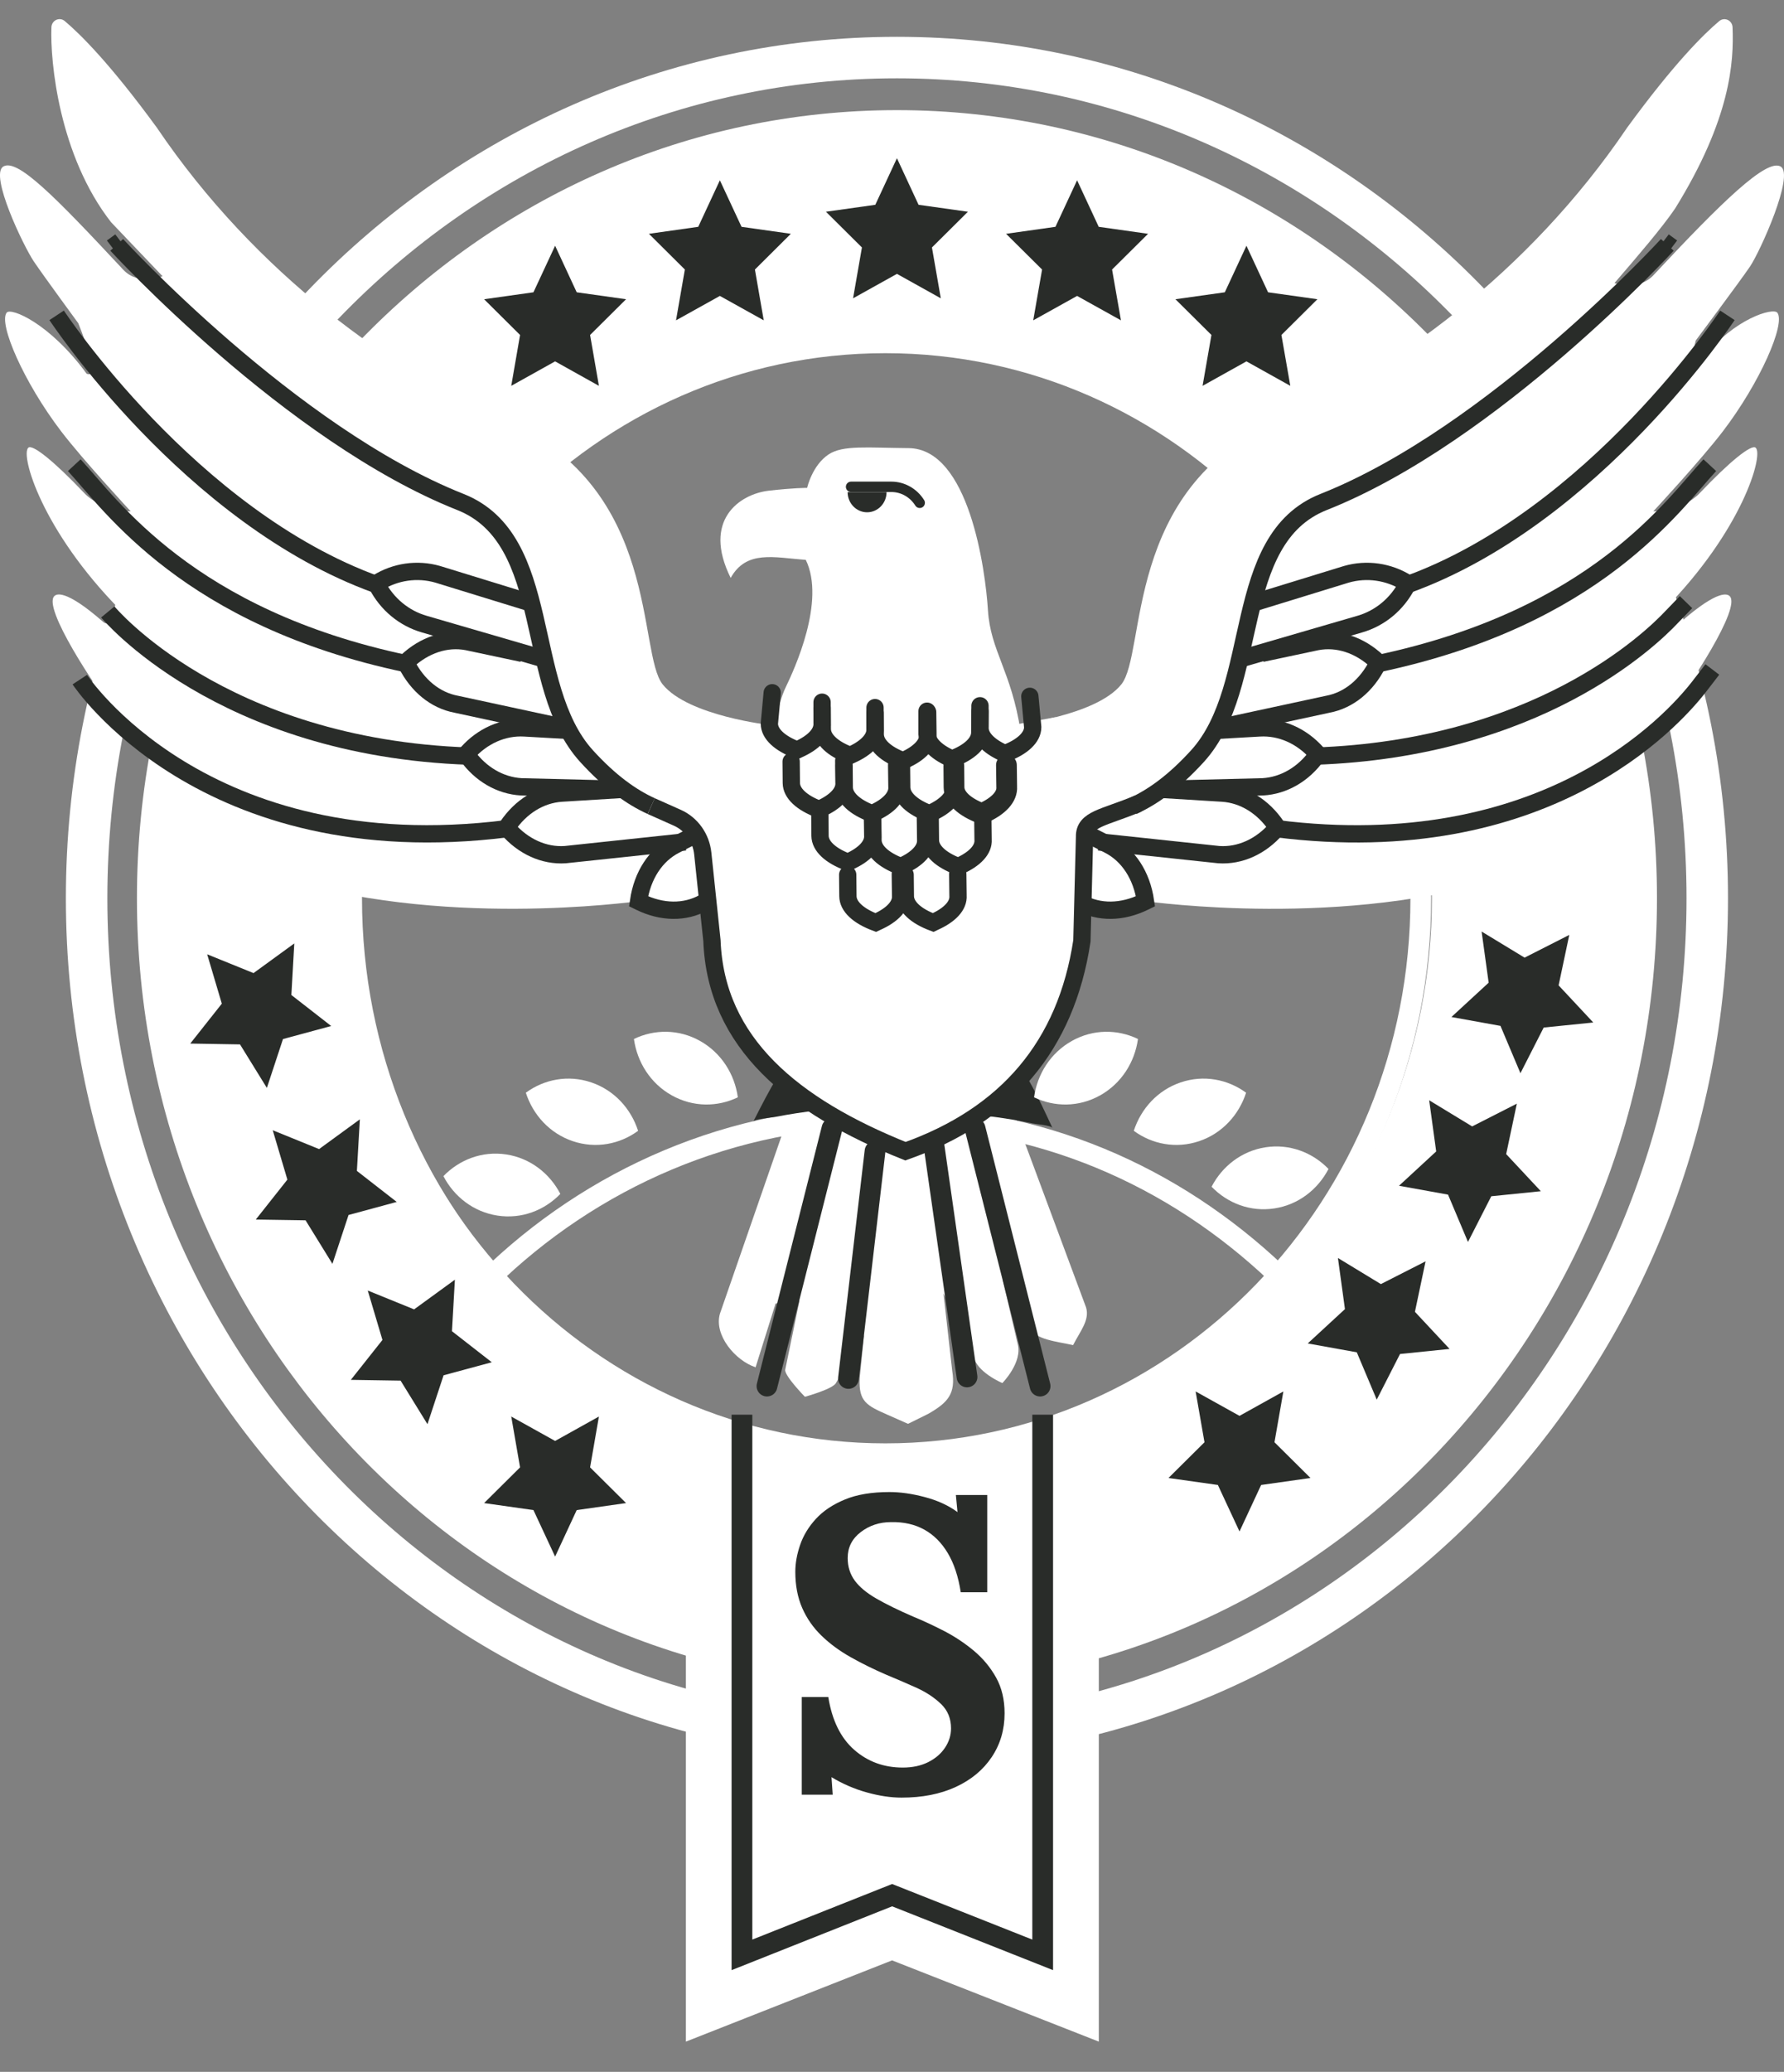 <?xml version="1.0" encoding="UTF-8"?> <svg xmlns="http://www.w3.org/2000/svg" width="56" height="65" viewBox="0 0 56 65" fill="none"><rect x="0" y="0" width="56" height="65" fill="#808080" stroke="none"/><path d="M28.155 52.343C21.931 52.343 16.079 49.83 11.678 45.266C7.277 40.702 4.853 34.634 4.853 28.18C4.853 21.726 7.277 15.658 11.678 11.094C16.079 6.531 21.931 4.017 28.155 4.017C34.379 4.017 40.231 6.531 44.632 11.094C49.034 15.658 51.458 21.726 51.458 28.18C51.458 34.634 49.034 40.702 44.632 45.266C40.231 49.83 34.379 52.343 28.155 52.343ZM28.155 10.769C18.896 10.769 11.363 18.58 11.363 28.181C11.363 37.782 18.896 45.593 28.155 45.593C37.414 45.593 44.947 37.782 44.947 28.181C44.947 18.58 37.414 10.769 28.155 10.769Z" fill="white"></path><path d="M32.347 41.661L31.979 40.343L31.477 40.16L31.945 42.162C32.104 42.745 31.464 43.391 31.464 43.391C31.464 43.391 30.638 43.043 30.561 42.541L29.616 40.574L29.89 43.002C30.006 43.727 29.757 44.002 29.137 44.357L28.503 44.67L27.854 44.383C27.207 44.097 26.949 43.972 26.985 43.245L27.121 41.885L26.247 43.379C26.166 43.576 25.266 43.821 25.266 43.821C25.266 43.821 24.628 43.169 24.647 42.976L25.096 40.803L24.346 40.895L23.718 42.896C23.077 42.684 22.404 41.883 22.599 41.214L25.929 31.614L23.938 27.766C23.917 27.035 23.522 26.654 22.809 26.569L23.781 22.779L24.819 22.507L31.309 22.834L33.134 22.501L33.248 26.634C32.74 26.813 32.407 27.169 32.376 27.831L30.699 31.899L34.092 41.018C34.209 41.417 33.915 41.749 33.685 42.2C33.164 42.084 32.476 42.027 32.348 41.659L32.347 41.661Z" fill="white"></path><path d="M28.155 54.557C42.203 54.557 53.591 42.748 53.591 28.181C53.591 13.614 42.203 1.806 28.155 1.806C14.107 1.806 2.719 13.614 2.719 28.181C2.719 42.748 14.107 54.557 28.155 54.557Z" stroke="white" stroke-width="1.302" stroke-miterlimit="10"></path><path d="M28.155 52.582C41.151 52.582 51.687 41.657 51.687 28.181C51.687 14.705 41.151 3.781 28.155 3.781C15.159 3.781 4.624 14.705 4.624 28.181C4.624 41.657 15.159 52.582 28.155 52.582Z" stroke="white" stroke-width="0.651" stroke-miterlimit="10"></path><path d="M27.792 45.608C37.074 45.608 44.599 37.806 44.599 28.181C44.599 18.557 37.074 10.755 27.792 10.755C18.511 10.755 10.986 18.557 10.986 28.181C10.986 37.806 18.511 45.608 27.792 45.608Z" stroke="white" stroke-width="0.651" stroke-miterlimit="10"></path><path d="M15.306 40.16C18.567 36.972 22.962 35.018 27.797 35.018C32.632 35.018 36.839 36.889 40.077 39.956" stroke="white" stroke-width="0.651" stroke-miterlimit="10"></path><path d="M32.036 22.939C31.746 21.054 31.09 20.415 31.012 19.148C30.933 17.881 30.421 14.075 28.52 14.059C27.235 14.049 26.459 13.958 26.009 14.257C25.493 14.6 25.336 15.306 25.336 15.306C25.336 15.306 24.882 15.306 24.121 15.396C23.223 15.503 22.033 16.313 22.936 18.131C23.43 17.249 24.289 17.49 25.294 17.565C25.922 18.857 24.941 20.986 24.665 21.558C24.39 22.131 24.311 22.938 24.311 22.938C24.311 22.938 28.777 23.031 32.036 22.938V22.939Z" fill="white"></path><path d="M23.648 35.183C23.899 34.689 24.15 34.195 24.439 33.726C24.468 33.681 24.501 33.632 24.552 33.621C24.601 33.612 24.648 33.642 24.689 33.671C25.218 34.035 25.819 34.331 26.325 34.724C26.247 34.841 25.843 34.813 25.704 34.83C25.471 34.858 25.24 34.889 25.009 34.924C24.778 34.959 24.548 35 24.319 35.044C24.226 35.062 23.689 35.105 23.648 35.183Z" fill="#292C29"></path><path d="M33.036 35.387C32.808 34.893 32.579 34.399 32.315 33.93C32.29 33.885 32.259 33.835 32.212 33.825C32.167 33.816 32.125 33.845 32.087 33.875C31.604 34.239 31.058 34.535 30.595 34.928C30.667 35.045 31.036 35.017 31.162 35.034C31.373 35.062 31.584 35.093 31.794 35.128C32.005 35.163 32.214 35.203 32.424 35.247C32.508 35.265 32.999 35.308 33.035 35.387H33.036Z" fill="#292C29"></path><path d="M52.514 7.449C52.514 7.449 48.8 12.524 43.036 15.668C41.115 16.716 39.725 17.193 39.399 18.519C39.017 20.075 38.085 24.793 35.159 25.402C32.232 26.011 32.452 25.976 32.452 25.976" stroke="#292C29" stroke-width="0.326" stroke-miterlimit="10"></path><path d="M31.815 22.749C31.815 22.749 34.395 22.464 35.196 21.475C35.997 20.486 35.262 15.34 40.053 13.242C43.661 11.662 47.966 8.6 51.076 4.005C52.55 1.987 53.489 1.062 53.967 0.662C54.131 0.524 54.376 0.637 54.385 0.856C54.428 1.941 54.332 3.714 52.583 6.54C52.164 7.157 51.413 8.026 50.678 8.882C50.678 8.882 51.427 9.144 51.907 8.629C54.061 6.319 55.456 4.968 55.896 5.225C56.337 5.483 55.251 7.893 54.931 8.365C54.611 8.836 53.232 10.679 53.232 10.679C53.232 10.679 53 11.432 53.483 11.213C54.422 10.005 55.663 9.637 55.792 9.812C56.051 10.16 55.255 11.994 54.08 13.534C53.386 14.442 51.897 16.043 51.897 16.043C51.897 16.043 52.816 16.039 53.358 15.467C54.286 14.488 54.98 13.926 55.112 14.047C55.366 14.278 54.682 16.653 52.225 19.139C52.184 19.224 52.527 19.716 52.76 19.513C53.97 18.455 54.235 18.646 54.293 18.701C54.67 19.053 53.042 21.532 52.334 22.438C50.838 24.351 48.47 24.927 46.319 25.919C46.849 25.809 46.928 25.813 47.466 25.727C48.513 25.561 49.211 25.648 49.242 25.978C49.253 26.086 48.979 26.956 47.407 27.469C42.22 29.162 36.166 28.287 35.953 28.278C35.157 28.558 35.061 28.748 34.574 28.69C33.194 28.523 32.276 26.996 32.276 26.996C32.144 24.585 31.931 24.743 31.812 22.75L31.815 22.749Z" fill="white"></path><path d="M54.223 9.893C54.223 9.893 50.051 16.226 44.171 18.345" stroke="#292C29" stroke-width="0.543" stroke-miterlimit="10"></path><path d="M52.337 7.682C52.337 7.682 46.88 13.637 41.55 15.748C38.595 16.918 39.598 21.515 37.588 23.723C36.844 24.539 36.177 25.008 35.56 25.29" stroke="#292C29" stroke-width="0.543" stroke-miterlimit="10"></path><path d="M53.671 14.594C52.515 15.844 50.096 19.38 43.246 20.823" stroke="#292C29" stroke-width="0.543" stroke-miterlimit="10"></path><path d="M52.924 18.891C52.924 18.891 52.574 19.252 52.486 19.345C51.783 20.096 48.228 23.488 41.258 23.723" stroke="#292C29" stroke-width="0.543" stroke-miterlimit="10"></path><path d="M53.75 21.003C53.75 21.003 53.441 21.409 53.323 21.558C52.477 22.643 48.476 27.056 40.069 25.998" stroke="#292C29" stroke-width="0.543" stroke-miterlimit="10"></path><path d="M36.449 24.764L39.638 24.685C40.3 24.647 40.916 24.289 41.341 23.696L41.367 23.66L41.338 23.628C40.852 23.085 40.202 22.799 39.538 22.837L38.039 22.922" stroke="#292C29" stroke-width="0.543" stroke-miterlimit="10"></path><path d="M38.248 22.834L41.685 22.093C42.337 21.97 42.9 21.511 43.244 20.824L43.265 20.782L43.232 20.752C42.678 20.232 41.994 20.007 41.341 20.13L39.607 20.498" stroke="#292C29" stroke-width="0.543" stroke-miterlimit="10"></path><path d="M38.91 20.678L42.681 19.581C43.32 19.398 43.857 18.951 44.17 18.345L44.189 18.308L44.156 18.286C43.587 17.932 42.903 17.834 42.264 18.017L39.318 18.923" stroke="#292C29" stroke-width="0.543" stroke-miterlimit="10"></path><path d="M34.492 26.412L38.261 26.813C38.923 26.856 39.577 26.561 40.068 25.997L40.097 25.963L40.072 25.926C39.652 25.303 39.039 24.926 38.377 24.883L36.449 24.764" stroke="#292C29" stroke-width="0.543" stroke-miterlimit="10"></path><path d="M31.502 26.985L33.915 28.32C34.5 28.644 35.223 28.635 35.916 28.296L35.957 28.276C35.839 27.463 35.42 26.822 34.802 26.508L33.496 25.845" stroke="#292C29" stroke-width="0.543" stroke-miterlimit="10"></path><path d="M3.487 7.449C3.487 7.449 7.202 12.524 12.966 15.668C14.886 16.716 16.276 17.193 16.602 18.519C16.984 20.075 17.916 24.793 20.842 25.402C23.769 26.012 23.55 25.976 23.55 25.976" stroke="#292C29" stroke-width="0.326" stroke-miterlimit="10"></path><path d="M24.185 22.749C24.185 22.749 21.605 22.464 20.804 21.475C20.003 20.486 20.738 15.34 15.947 13.242C12.339 11.662 8.034 8.6 4.924 4.005C3.449 1.986 2.51 1.062 2.032 0.66C1.868 0.523 1.623 0.636 1.614 0.855C1.571 1.94 1.858 4.888 3.487 6.972L5.103 8.666C5.103 8.666 4.35 8.978 3.869 8.462C1.715 6.152 0.544 4.965 0.104 5.224C-0.337 5.483 0.742 7.73 1.062 8.203C1.382 8.675 2.456 10.139 2.456 10.139C2.456 10.139 3.202 11.943 2.719 11.724C1.562 10.139 0.337 9.636 0.208 9.81C-0.051 10.159 0.745 11.993 1.92 13.533C2.614 14.441 4.103 16.042 4.103 16.042C4.103 16.042 3.184 16.038 2.642 15.466C1.714 14.487 1.02 13.925 0.888 14.046C0.634 14.277 1.318 16.651 3.775 19.138C3.816 19.223 3.473 19.715 3.24 19.512C2.03 18.454 1.765 18.645 1.708 18.699C1.33 19.052 2.958 21.531 3.666 22.437C5.162 24.35 7.53 24.926 9.681 25.917C9.151 25.808 9.072 25.812 8.534 25.726C7.487 25.56 6.789 25.647 6.758 25.977C6.747 26.085 7.021 26.955 8.594 27.468C13.78 29.161 19.834 28.286 20.047 28.277C20.843 28.557 20.939 28.747 21.426 28.689C22.806 28.522 23.724 26.995 23.724 26.995C23.857 24.584 24.069 24.742 24.188 22.749H24.185Z" fill="white"></path><path d="M1.778 9.893C1.778 9.893 5.95 16.226 11.83 18.345" stroke="#292C29" stroke-width="0.543" stroke-miterlimit="10"></path><path d="M3.664 7.682C3.664 7.682 9.121 13.637 14.451 15.748C17.406 16.918 16.403 21.515 18.413 23.723C19.157 24.539 19.824 25.008 20.441 25.29" stroke="#292C29" stroke-width="0.543" stroke-miterlimit="10"></path><path d="M2.331 14.594C3.487 15.844 5.906 19.38 12.756 20.823" stroke="#292C29" stroke-width="0.543" stroke-miterlimit="10"></path><path d="M3.384 19.199C3.384 19.199 6.903 23.459 14.743 23.723" stroke="#292C29" stroke-width="0.543" stroke-miterlimit="10"></path><path d="M2.505 21.322C2.505 21.322 6.367 27.202 15.933 25.997" stroke="#292C29" stroke-width="0.543" stroke-miterlimit="10"></path><path d="M19.552 24.764L16.363 24.685C15.701 24.647 15.086 24.289 14.661 23.696L14.635 23.66L14.664 23.628C15.15 23.085 15.8 22.799 16.463 22.837L17.963 22.922" stroke="#292C29" stroke-width="0.543" stroke-miterlimit="10"></path><path d="M17.753 22.834L14.317 22.093C13.665 21.97 13.101 21.511 12.757 20.824L12.737 20.782L12.769 20.752C13.324 20.232 14.008 20.007 14.661 20.13L16.395 20.498" stroke="#292C29" stroke-width="0.543" stroke-miterlimit="10"></path><path d="M17.091 20.678L13.321 19.581C12.682 19.398 12.145 18.951 11.832 18.345L11.812 18.308L11.846 18.286C12.415 17.932 13.098 17.834 13.738 18.017L16.683 18.923" stroke="#292C29" stroke-width="0.543" stroke-miterlimit="10"></path><path d="M21.509 26.412L17.74 26.813C17.078 26.856 16.425 26.561 15.933 25.997L15.904 25.963L15.929 25.926C16.349 25.303 16.962 24.926 17.624 24.883L19.552 24.764" stroke="#292C29" stroke-width="0.543" stroke-miterlimit="10"></path><path d="M24.499 26.985L22.086 28.32C21.501 28.644 20.777 28.635 20.085 28.296L20.044 28.276C20.162 27.463 20.581 26.822 21.198 26.508L22.505 25.845" stroke="#292C29" stroke-width="0.543" stroke-miterlimit="10"></path><path d="M28.155 51.58L28.834 50.121L30.383 49.902L29.254 48.781L29.532 47.187L28.155 47.953L26.778 47.187L27.056 48.781L25.927 49.902L27.476 50.121L28.155 51.58Z" fill="white"></path><path d="M28.155 4.964L28.834 6.425L30.383 6.643L29.254 7.764L29.532 9.359L28.155 8.592L26.778 9.359L27.056 7.764L25.927 6.643L27.476 6.425L28.155 4.964Z" fill="#292C29"></path><path d="M22.597 5.656L23.277 7.116L24.825 7.335L23.697 8.456L23.974 10.05L22.597 9.284L21.22 10.05L21.498 8.456L20.37 7.335L21.918 7.116L22.597 5.656Z" fill="#292C29"></path><path d="M33.81 5.656L34.489 7.116L36.038 7.335L34.908 8.456L35.187 10.05L33.81 9.284L32.433 10.05L32.711 8.456L31.581 7.335L33.131 7.116L33.81 5.656Z" fill="#292C29"></path><path d="M17.425 7.71L18.103 9.17L19.652 9.388L18.523 10.509L18.8 12.105L17.425 11.337L16.048 12.105L16.325 10.509L15.196 9.388L16.745 9.17L17.425 7.71Z" fill="#292C29"></path><path d="M39.126 7.71L39.805 9.17L41.353 9.388L40.224 10.509L40.503 12.105L39.126 11.337L37.749 12.105L38.027 10.509L36.897 9.388L38.447 9.17L39.126 7.71Z" fill="#292C29"></path><path d="M17.425 48.835L18.103 47.376L19.652 47.156L18.523 46.036L18.8 44.441L17.425 45.207L16.048 44.441L16.325 46.036L15.196 47.156L16.745 47.376L17.425 48.835Z" fill="#292C29"></path><path d="M38.908 48.047L39.587 46.588L41.136 46.369L40.006 45.248L40.285 43.654L38.908 44.42L37.531 43.654L37.809 45.248L36.679 46.369L38.229 46.588L38.908 48.047Z" fill="#292C29"></path><path d="M8.029 38.261L9.592 38.285L10.435 39.651L10.941 38.118L12.453 37.708L11.203 36.735L11.296 35.117L10.016 36.05L8.561 35.459L9.021 37.008L8.029 38.261Z" fill="#292C29"></path><path d="M5.972 32.74L7.534 32.766L8.377 34.131L8.883 32.598L10.396 32.189L9.146 31.216L9.238 29.598L7.958 30.529L6.503 29.939L6.963 31.488L5.972 32.74Z" fill="#292C29"></path><path d="M11.013 43.29L12.575 43.315L13.418 44.681L13.924 43.147L15.437 42.738L14.187 41.764L14.279 40.148L12.999 41.079L11.544 40.488L12.005 42.038L11.013 43.29Z" fill="#292C29"></path><path d="M48.367 37.372L47.279 36.208L47.614 34.625L46.211 35.339L44.862 34.519L45.082 36.124L43.915 37.201L45.454 37.479L46.08 38.964L46.812 37.53L48.367 37.372Z" fill="#292C29"></path><path d="M45.502 42.32L44.415 41.156L44.749 39.572L43.346 40.286L41.998 39.467L42.218 41.071L41.05 42.148L42.59 42.426L43.216 43.911L43.947 42.479L45.502 42.32Z" fill="#292C29"></path><path d="M50.013 32.079L48.925 30.914L49.26 29.331L47.857 30.044L46.508 29.225L46.729 30.83L45.56 31.907L47.1 32.185L47.727 33.67L48.457 32.237L50.013 32.079Z" fill="#292C29"></path><path d="M21.975 32.658C21.307 32.282 20.54 32.287 19.899 32.596C20 33.321 20.416 33.989 21.085 34.364C21.755 34.739 22.521 34.735 23.161 34.426C23.06 33.701 22.645 33.033 21.975 32.658Z" fill="white"></path><path d="M18.559 33.958C17.836 33.713 17.082 33.859 16.506 34.282C16.73 34.976 17.255 35.557 17.977 35.801C18.7 36.046 19.454 35.9 20.03 35.477C19.806 34.783 19.282 34.202 18.559 33.958Z" fill="white"></path><path d="M15.889 36.218C15.137 36.104 14.418 36.382 13.919 36.899C14.254 37.544 14.866 38.023 15.618 38.137C16.37 38.252 17.09 37.974 17.589 37.456C17.253 36.811 16.642 36.332 15.889 36.218Z" fill="white"></path><path d="M33.645 32.658C34.314 32.282 35.081 32.287 35.721 32.596C35.62 33.321 35.205 33.989 34.535 34.364C33.866 34.739 33.1 34.735 32.459 34.426C32.56 33.701 32.976 33.033 33.645 32.658Z" fill="white"></path><path d="M37.062 33.958C37.784 33.713 38.539 33.859 39.115 34.282C38.89 34.976 38.366 35.557 37.643 35.801C36.921 36.046 36.166 35.9 35.59 35.477C35.815 34.783 36.339 34.202 37.062 33.958Z" fill="white"></path><path d="M39.731 35.993C40.483 35.879 41.202 36.157 41.702 36.674C41.366 37.319 40.754 37.798 40.002 37.912C39.25 38.027 38.531 37.749 38.032 37.231C38.367 36.586 38.979 36.107 39.731 35.993Z" fill="white"></path><path d="M24.606 26.93L22.193 28.265C21.608 28.589 20.884 28.579 20.192 28.241L20.15 28.221C20.269 27.408 20.688 26.767 21.305 26.453L22.611 25.79" stroke="#292C29" stroke-width="0.326" stroke-miterlimit="10"></path><path d="M25.805 22.03V22.686C25.826 22.993 25.554 23.292 25.052 23.515L25.022 23.529C24.47 23.322 24.153 23.022 24.15 22.704L24.24 21.734" stroke="#292C29" stroke-width="0.543" stroke-miterlimit="10" stroke-linecap="round"></path><path d="M27.467 22.2V22.856C27.489 23.163 27.216 23.462 26.714 23.685L26.685 23.698C26.132 23.491 25.815 23.192 25.812 22.874L25.806 22.2" stroke="#292C29" stroke-width="0.543" stroke-miterlimit="10" stroke-linecap="round"></path><path d="M29.119 22.343L29.128 23.023C29.151 23.331 28.878 23.63 28.376 23.853L28.347 23.866C27.794 23.659 27.477 23.36 27.474 23.041L27.468 22.367" stroke="#292C29" stroke-width="0.543" stroke-miterlimit="10" stroke-linecap="round"></path><path d="M30.762 22.142V22.798C30.741 23.105 31.013 23.405 31.515 23.628L31.545 23.641C32.097 23.434 32.414 23.135 32.417 22.816L32.327 21.846" stroke="#292C29" stroke-width="0.543" stroke-miterlimit="10" stroke-linecap="round"></path><path d="M29.1 22.312V22.968C29.079 23.276 29.351 23.575 29.853 23.797L29.883 23.811C30.435 23.604 30.752 23.305 30.755 22.986L30.762 22.312" stroke="#292C29" stroke-width="0.543" stroke-miterlimit="10" stroke-linecap="round"></path><path d="M26.715 15.273H27.98C28.339 15.273 28.674 15.462 28.87 15.775" stroke="#292C29" stroke-width="0.326" stroke-miterlimit="10" stroke-linecap="round"></path><path d="M27.829 15.439C27.829 15.789 27.556 16.072 27.218 16.072C26.881 16.072 26.607 15.789 26.607 15.439" fill="#292C29"></path><path d="M35.722 25.212C34.648 25.662 34.03 25.689 34.044 26.257L33.961 29.52C33.464 32.814 31.593 34.992 28.423 36.117C24.897 34.707 22.47 32.718 22.348 29.511L22.06 26.776C22.008 26.282 21.704 25.854 21.265 25.657L20.442 25.29" fill="white"></path><path d="M35.722 25.212C34.648 25.662 34.03 25.689 34.044 26.257L33.961 29.52C33.464 32.814 31.593 34.992 28.423 36.117C24.897 34.707 22.47 32.718 22.348 29.511L22.06 26.776C22.008 26.282 21.704 25.854 21.265 25.657L20.442 25.29" stroke="#292C29" stroke-width="0.543" stroke-miterlimit="10"></path><path d="M34.492 64.052L28.002 61.503L21.53 64.052V44.358C25.347 45.511 29.382 46.162 34.492 44.358V64.052Z" fill="white"></path><path d="M24.075 43.486L26.116 35.404" stroke="#292C29" stroke-width="0.651" stroke-miterlimit="10" stroke-linecap="round"></path><path d="M26.633 43.246L27.467 36.117" stroke="#292C29" stroke-width="0.651" stroke-miterlimit="10" stroke-linecap="round"></path><path d="M32.649 43.486L30.608 35.404" stroke="#292C29" stroke-width="0.651" stroke-miterlimit="10" stroke-linecap="round"></path><path d="M30.355 43.199L29.322 35.968" stroke="#292C29" stroke-width="0.651" stroke-miterlimit="10" stroke-linecap="round"></path><path d="M28.146 24.002L28.155 24.683C28.178 24.99 27.905 25.29 27.403 25.512L27.374 25.526C26.821 25.319 26.504 25.02 26.501 24.701L26.495 24.027" stroke="#292C29" stroke-width="0.543" stroke-miterlimit="10" stroke-linecap="round"></path><path d="M26.485 23.867L26.494 24.548C26.517 24.855 26.244 25.154 25.742 25.377L25.712 25.391C25.16 25.184 24.843 24.884 24.84 24.566L24.834 23.892" stroke="#292C29" stroke-width="0.543" stroke-miterlimit="10" stroke-linecap="round"></path><path d="M29.95 24.002L29.959 24.683C29.981 24.99 29.709 25.29 29.207 25.512L29.177 25.526C28.625 25.319 28.308 25.02 28.305 24.701L28.298 24.027" stroke="#292C29" stroke-width="0.543" stroke-miterlimit="10" stroke-linecap="round"></path><path d="M29.048 25.661L29.057 26.342C29.079 26.649 28.807 26.948 28.305 27.171L28.275 27.184C27.723 26.977 27.406 26.678 27.403 26.36L27.396 25.686" stroke="#292C29" stroke-width="0.543" stroke-miterlimit="10" stroke-linecap="round"></path><path d="M27.386 25.526L27.395 26.206C27.418 26.514 27.145 26.813 26.643 27.036L26.614 27.049C26.061 26.842 25.745 26.543 25.741 26.224L25.735 25.551" stroke="#292C29" stroke-width="0.543" stroke-miterlimit="10" stroke-linecap="round"></path><path d="M31.592 24.002L31.601 24.683C31.624 24.99 31.352 25.29 30.849 25.512L30.82 25.526C30.267 25.319 29.951 25.02 29.947 24.701L29.941 24.027" stroke="#292C29" stroke-width="0.651" stroke-miterlimit="10" stroke-linecap="round"></path><path d="M30.851 25.661L30.859 26.342C30.882 26.649 30.61 26.948 30.107 27.171L30.078 27.184C29.526 26.977 29.209 26.678 29.206 26.36L29.199 25.686" stroke="#292C29" stroke-width="0.543" stroke-miterlimit="10" stroke-linecap="round"></path><path d="M28.261 27.418L28.27 28.099C28.292 28.406 28.02 28.706 27.518 28.928L27.488 28.942C26.936 28.735 26.619 28.436 26.616 28.117L26.609 27.443" stroke="#292C29" stroke-width="0.543" stroke-miterlimit="10" stroke-linecap="round"></path><path d="M30.064 27.418L30.072 28.099C30.095 28.406 29.823 28.706 29.32 28.928L29.291 28.942C28.739 28.735 28.422 28.436 28.419 28.117L28.412 27.443" stroke="#292C29" stroke-width="0.543" stroke-miterlimit="10" stroke-linecap="round"></path><path d="M32.73 44.384V61.33L28.004 59.457L23.29 61.33V44.384" stroke="#292C29" stroke-width="0.651" stroke-miterlimit="10"></path><path d="M30.158 49.953C30.082 49.464 29.948 49.057 29.753 48.729C29.559 48.402 29.313 48.155 29.014 47.989C28.715 47.824 28.368 47.745 27.973 47.753C27.61 47.753 27.292 47.857 27.019 48.066C26.745 48.276 26.609 48.547 26.609 48.879C26.609 49.15 26.683 49.385 26.83 49.587C26.978 49.788 27.202 49.975 27.506 50.15C27.809 50.325 28.192 50.513 28.655 50.714C28.975 50.845 29.304 50.998 29.641 51.172C29.977 51.346 30.289 51.555 30.575 51.794C30.861 52.035 31.092 52.314 31.269 52.633C31.446 52.951 31.534 53.325 31.534 53.752C31.534 54.267 31.399 54.725 31.129 55.127C30.86 55.529 30.483 55.84 29.999 56.063C29.515 56.286 28.948 56.397 28.299 56.397C27.963 56.397 27.598 56.342 27.207 56.233C26.815 56.124 26.447 55.964 26.101 55.755L26.139 56.305H25.167V53.24H26C26.118 53.974 26.39 54.526 26.815 54.898C27.24 55.269 27.747 55.454 28.337 55.454C28.64 55.454 28.906 55.398 29.133 55.285C29.361 55.171 29.538 55.02 29.663 54.832C29.789 54.644 29.853 54.442 29.853 54.224C29.853 53.917 29.75 53.664 29.544 53.464C29.338 53.264 29.081 53.093 28.774 52.953C28.466 52.814 28.153 52.679 27.833 52.547C27.428 52.373 27.052 52.187 26.702 51.99C26.353 51.793 26.047 51.569 25.786 51.315C25.525 51.062 25.323 50.772 25.18 50.444C25.037 50.117 24.965 49.739 24.965 49.311C24.965 49.041 25.016 48.758 25.117 48.466C25.218 48.173 25.381 47.902 25.609 47.654C25.837 47.405 26.14 47.201 26.519 47.045C26.897 46.887 27.365 46.81 27.921 46.81C28.257 46.81 28.626 46.861 29.026 46.967C29.427 47.072 29.77 47.229 30.056 47.439L30.005 46.902H30.99V49.953H30.157H30.158Z" fill="#292C29"></path></svg> 